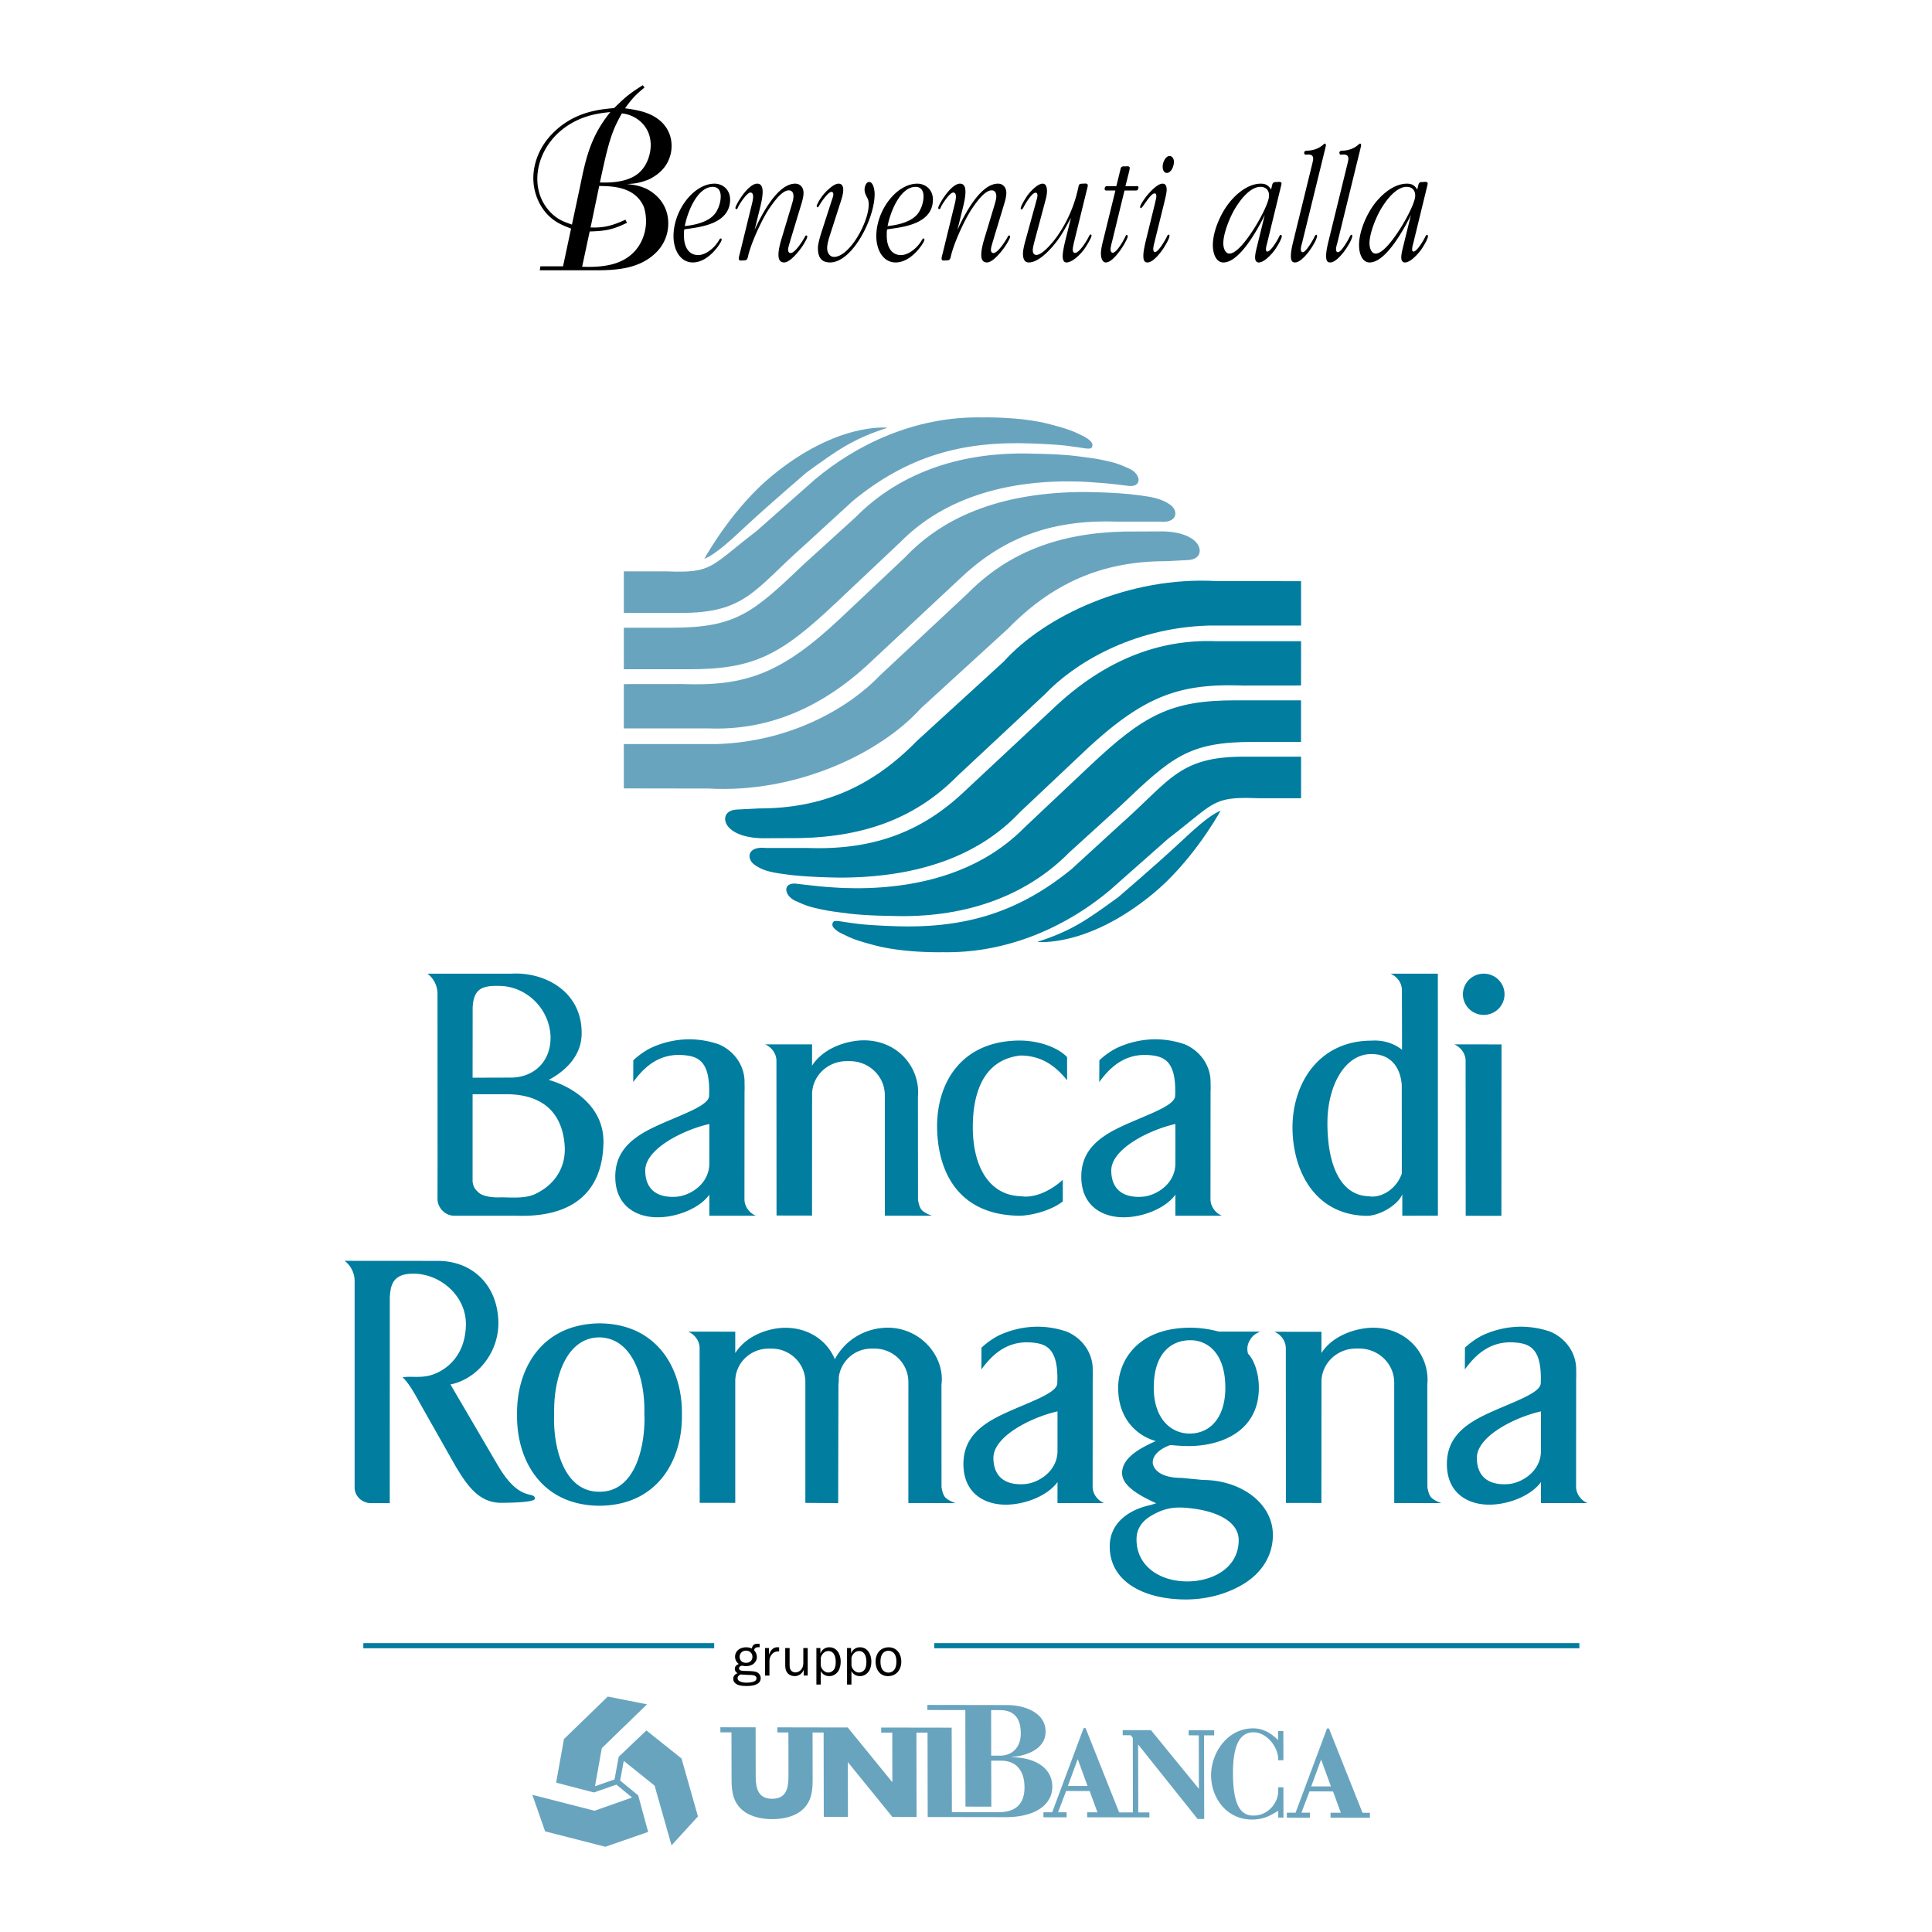<svg xmlns="http://www.w3.org/2000/svg" width="2500" height="2500" viewBox="0 0 192.756 192.756"><g fill-rule="evenodd" clip-rule="evenodd"><path fill="#fff" d="M0 0h192.756v192.756H0V0z"/><path d="M105.508 144.739c0 2.104-1.973 3.235-3.27 3.33-2.076.153-3.125-.856-3.125-2.616 0-2.188 3.877-4.082 6.395-4.638v3.924zm3.504 3.573c0 .735.479 1.368 1.133 1.653l-4.639-.002.002-2.1c-1.061 1.49-3.674 2.422-5.688 2.235-2.062-.19-3.698-1.468-3.698-4.023 0-2.404 1.448-3.784 3.817-4.921 2.477-1.189 5.504-2.092 5.547-3.139.141-3.521-1.113-3.97-2.633-4.078-2.514-.182-3.977 1.38-4.939 2.691l.01-2.167a7.532 7.532 0 0 1 1.705-1.213 9.206 9.206 0 0 1 3.387-.869 8.956 8.956 0 0 1 3.439.488c1.551.662 2.631 2.178 2.564 3.902.012.28.012.555 0 .814l-.007 10.729zm-49.16 1.916c5.835-.056 8.255-4.663 8.182-9.098.074-4.436-2.357-9.042-8.193-9.099-5.896.057-8.326 4.663-8.253 9.099-.074 4.435 2.347 9.042 8.182 9.098h.082zm.001-1.399c3.348 0 4.45-4.072 4.45-7.317l-.013-.436c.004-.17 0-.436 0-.436 0-3.246-1.212-7.167-4.508-7.21-3.295.043-4.494 4.018-4.494 7.264 0 0-.004.266 0 .436l-.013.436c0 3.245 1.146 7.264 4.495 7.264h.083v-.001zm58.917-15.115c1.705 0 3.482 1.285 3.482 4.745 0 2.997-1.533 4.567-3.553 4.567-1.949 0-3.588-1.57-3.588-4.567 0-3.531 1.813-4.745 3.659-4.745zm-.299 24.064c-2.881 0-5.08-1.617-5.08-4.181 0-1.21.693-1.917 1.484-2.382.99-.582 1.936-.884 3.266-.793 3.293.225 5.443 1.411 5.443 3.228 0 2.859-2.707 4.128-5.113 4.128zm6.041-22.727c-.129-.528-.066-.928.227-1.405.256-.416.537-.584.99-.794l-4.145-.001c-.885-.246-1.9-.385-2.814-.385-5.328 0-7.211 3.354-7.211 5.993 0 3.354 2.16 4.889 3.764 5.316-1.881.821-3.373 1.796-3.373 3.187 0 1.249 1.604 2.199 3.406 3.019l-.568.178c-1.809.371-4.07 1.559-4.07 4.128 0 3.604 3.549 5.292 7.59 5.292 2.088 0 4.156-.553 5.828-1.588 1.602-.999 2.859-2.64 2.859-4.852 0-3.158-3.189-5.469-6.965-5.483l-2.131-.204c-2.508 0-2.891-1.183-2.891-1.535 0-1.034 1.322-1.605 1.775-1.748.662.071 1.395.107 1.777.107 3.309 0 7.035-1.499 7.035-5.816.001-1.499-.491-2.803-1.083-3.409zm-89.134 13.343c0 .869.731 1.573 1.634 1.573h1.874l.004-18.905v-1.598c.063-1.166.266-2.264 2.014-2.38 2.868-.19 5.687 2.164 5.577 5.188-.106 3.523-2.603 4.761-3.771 4.999-.982.2-1.726.013-2.549.143.69.571 1.562 2.288 1.904 2.884l3.374 5.959c1.155 1.94 2.34 3.678 4.559 3.678.274 0 3.362 0 3.362-.409 0-.817-1.489.442-3.677-3.303l-4.741-8.095c2.685-.542 4.883-3.223 4.778-6.33-.122-3.607-2.581-5.993-6.045-5.999l-9.296-.007a2.528 2.528 0 0 1 1.001 2.041v20.561h-.002zm96.458-13.398c1.229-1.907 3.75-2.553 5.26-2.528 3.445.056 5.58 2.861 5.307 5.67l.008 10.229s.082.668.342.989c.293.365 1.053.611 1.053.611l-4.703-.009-.002-12.016c0-1.87-1.559-3.398-3.502-3.398-.104 0-.201-.01-.303 0-1.906 0-3.453 1.487-3.453 3.322l-.006 12.087-3.543-.006-.008-15.424c0-.736-.479-1.369-1.133-1.653l4.689.002-.006 2.124zm21.906 9.743c0 2.104-1.971 3.235-3.27 3.33-2.076.153-3.125-.856-3.125-2.616 0-2.188 3.879-4.082 6.395-4.638v3.924zm3.504 3.573c0 .735.479 1.368 1.133 1.653l-4.637-.002v-2.1c-1.061 1.49-3.674 2.422-5.686 2.235-2.064-.19-3.699-1.468-3.699-4.023 0-2.404 1.447-3.784 3.816-4.921 2.477-1.189 5.504-2.092 5.547-3.139.141-3.521-1.113-3.97-2.633-4.078-2.514-.182-3.975 1.38-4.939 2.691l.01-2.167a7.532 7.532 0 0 1 1.705-1.213 9.206 9.206 0 0 1 3.387-.869 8.95 8.95 0 0 1 3.439.488c1.551.662 2.631 2.178 2.564 3.902.012.28.014.555 0 .814l-.007 10.729zm-63.311.054s.083.668.341.989c.294.365 1.055.611 1.055.611l-4.704-.009.003-12.069c0-1.836-1.502-3.337-3.375-3.337-.1 0-.195-.008-.292 0a3.28 3.28 0 0 0-3.277 2.857 4.44 4.44 0 0 1-.035.729l-.027 11.829-3.273-.023.001-12.055c0-1.836-1.501-3.337-3.375-3.337-.1 0-.194-.008-.292 0-1.838 0-3.328 1.46-3.328 3.262v12.129l-3.548-.005-.01-15.425c0-.735-.479-1.369-1.133-1.653l4.691.002v2.136c1.206-1.905 3.607-2.548 5.088-2.523 2.359.038 4.11 1.359 4.848 3.135 1.008-1.885 2.982-3.146 5.337-3.146 3.38.056 5.655 3.009 5.301 5.675l.004 10.228zM74.274 119.639c0 .736.479 1.368 1.133 1.653l-4.637-.001.002-2.101c-1.061 1.49-3.674 2.422-5.688 2.236-2.063-.19-3.698-1.469-3.698-4.023 0-2.404 1.448-3.785 3.815-4.922 2.477-1.189 5.505-2.092 5.546-3.138.142-3.521-1.112-3.97-2.632-4.079-2.513-.181-3.975 1.38-4.939 2.692l.01-2.168a7.564 7.564 0 0 1 1.705-1.213 9.211 9.211 0 0 1 3.387-.869 8.95 8.95 0 0 1 3.439.489c1.552.662 2.632 2.177 2.564 3.901.013.28.014.555.001.815l-.008 10.728zm6.741-13.317c1.229-1.907 3.75-2.553 5.259-2.528 3.445.056 5.579 2.862 5.307 5.67l.008 10.229s.083.668.342.989c.293.365 1.054.611 1.054.611l-4.703-.008-.003-12.017c0-1.87-1.558-3.398-3.501-3.398-.104 0-.202-.009-.303 0-1.907 0-3.453 1.487-3.453 3.323l-.006 12.087-3.542-.007-.009-15.424c0-.736-.479-1.368-1.133-1.653l4.69.002-.007 2.124zm-33.864 11.58v-8.731h3.389c2.337 0 5.417.81 5.789 4.998.194 2.191-.902 3.999-2.921 4.951-.863.407-1.858.381-3.346.334 0 0-1.68.131-2.346-.505-.339-.324-.478-.503-.565-1.047zm7.778-14.493c.053 2.613-1.785 4.103-3.953 4.103l-3.825.011.005-5.875v-1.002c.038-2.09 1.047-2.328 2.747-2.28 2.655.073 4.92 2.282 5.026 5.043zm-11.273 12.885l-.007 3.325c0 .868.758 1.674 1.661 1.674h6.234c5.206.176 8.557-2.03 8.663-7.267.076-3.723-3.239-5.665-5.463-6.284 1.002-.528 3.222-1.951 3.286-4.521.106-4.284-3.68-6.28-7.027-6.077h-8.354a2.528 2.528 0 0 1 1.001 2.041l.006 17.109zm73.612-.229c0 2.104-1.973 3.235-3.271 3.331-2.076.152-3.125-.856-3.125-2.617 0-2.188 3.879-4.081 6.396-4.638v3.924zm3.502 3.574c0 .736.479 1.368 1.133 1.653l-4.637-.001.002-2.101c-1.062 1.49-3.676 2.422-5.688 2.236-2.064-.19-3.699-1.469-3.699-4.023 0-2.404 1.449-3.785 3.816-4.922 2.477-1.189 5.504-2.092 5.547-3.138.141-3.521-1.113-3.97-2.633-4.079-2.514-.181-3.977 1.38-4.939 2.692l.01-2.168a7.564 7.564 0 0 1 1.705-1.213 9.206 9.206 0 0 1 3.387-.869 8.95 8.95 0 0 1 3.439.489c1.551.662 2.631 2.177 2.564 3.901.014.28.014.555 0 .815l-.007 10.728zM145.957 99.2c0-1.136.93-2.057 2.076-2.057s2.074.921 2.074 2.057c0 1.135-.928 2.056-2.074 2.056s-2.076-.921-2.076-2.056zm3.838 22.104l-3.562-.006-.008-15.448c0-.736-.48-1.368-1.133-1.653l4.715.002-.012 17.105zm-9.941-13.084c-.191-2.118-1.42-3.058-3.021-3.058-2.742 0-4.396 3.288-4.396 6.87 0 4.511 1.48 7.261 4.125 7.317 1.143.22 2.73-.63 3.297-2.259l-.005-8.87zm3.605 13.064l-3.551.009v-2.135c-.436 1.047-2.152 2.069-3.424 2.146-4.984 0-7.322-4.005-7.52-8.293-.213-4.639 2.459-9.186 7.875-9.186 1.127-.082 2.248.266 3.043.914l-.012-5.942c0-.736-.479-1.369-1.133-1.653l4.717.002.005 24.138zm-41.621.009c-5.764 0-8.087-3.776-8.327-8.259-.253-4.746 2.238-9.22 8.276-9.22 1.859.02 3.717.66 4.676 1.649l.002 2.314c-1.104-1.359-2.488-2.467-4.67-2.467-3.664.422-4.736 3.711-4.738 7.128-.002 4.118 1.756 6.852 4.816 6.908 1.375.228 3.029-.597 4.164-1.636l-.002 2.158c-.99.778-2.728 1.351-4.197 1.425zm-31.067-5.228c0 2.104-1.973 3.235-3.27 3.331-2.076.152-3.125-.856-3.125-2.617 0-2.188 3.877-4.081 6.395-4.638v3.924zM129.805 68.392l-5.826.006c-6.316-.23-9.883 1.023-15.756 6.534l-6.457 6.091C97.649 85.4 91.641 87.52 83.949 87.56c0 0-3.319-.017-5.474-.316-1.241-.173-2.322-.3-3.255-1.014-.729-.558-.694-1.82 1.173-1.628h4.227c6.916.247 11.666-1.882 15.693-5.727l8.709-8.133c5.293-5.052 10.846-6.987 16.326-6.767h8.459l-.002 4.417zM129.807 79.643l-4.281-.002c-4.611-.185-4.275.432-8.967 4.026l-5.84 5.161c-4.068 3.41-9.902 6.297-16.66 6.174 0 0-3.804.101-6.775-.685-2.178-.576-2.37-.737-3.303-1.175-.415-.193-.963-.597-.934-.898.033-.329.144-.415.79-.323 0 0 1.078.171 1.772.253 1.402.166 3.614.23 3.614.23 6.917.247 12.303-1.291 17.713-5.714l4.932-4.516c4.93-4.377 5.807-6.681 12.256-6.681l5.684.002v4.148h-.001z" fill="#007d9f"/><path d="M129.805 57.986l-8.457-.011c-8.709-.493-17.119 3.488-21.205 8.029l-8.67 7.924c-4.405 4.516-9.368 6.729-15.72 6.729l-2.233.113c-.934.046-1.298.589-1.135 1.207.203.773 1.351 1.604 3.634 1.654l3.832-.015c6.643-.15 11.67-2.131 15.693-6.22l8.708-8.133c2.828-2.984 8.621-6.624 16.326-6.85h9.229l-.002-4.427zM84.152 88.595c6.916.247 13.499-1.404 18.049-6.022l6.531-6.161c5.412-5.1 8.08-6.539 14.527-6.539h6.545v4.147h-4.773c-6.447 0-8.109 1.497-13.213 6.359l-5.121 4.654c-4.551 4.617-10.839 6.596-17.756 6.349 0 0-2.519-.013-4.338-.244-1.07-.136-1.888-.243-2.534-.382-1.146-.245-1.535-.333-2.732-.886-1.148-.529-1.316-1.958.287-1.682 0 0 1.371.168 2.25.253.886.087 2.278.154 2.278.154zM111.58 89.502c-3.111 2.258-4.633 3.36-8.092 4.47 0 0 5 .608 11.586-4.839 3.652-3.02 6.225-7.378 6.703-8.248-1.242.5-2.883 2.095-4.404 3.502-2.25 2.08-5.793 5.115-5.793 5.115z" fill="#007d9f"/><path d="M62.239 68.254l5.826-.006c6.315.23 9.882-1.024 15.755-6.535l6.458-6.09c4.117-4.378 10.125-6.497 17.816-6.538 0 0 3.32.017 5.475.317 1.24.172 2.322.299 3.256 1.014.729.558.693 1.82-1.174 1.628h-4.227c-6.916-.247-11.664 1.882-15.693 5.727l-8.708 8.133c-5.293 5.052-10.847 6.987-16.327 6.767h-8.459l.002-4.417zM62.237 57.003l4.281.002c4.611.185 4.274-.432 8.966-4.026l5.841-5.161c4.069-3.41 9.903-6.298 16.66-6.174 0 0 3.805-.101 6.775.685 2.178.576 2.369.737 3.303 1.175.414.194.965.598.934.898-.031.329-.143.415-.789.323 0 0-1.078-.171-1.771-.253-1.402-.166-3.615-.23-3.615-.23-6.916-.247-12.303 1.291-17.712 5.714l-4.931 4.516c-4.931 4.377-5.807 6.681-12.255 6.681l-5.685-.002v-4.148h-.002z" fill="#69a4bf"/><path d="M62.239 78.66l8.457.012c8.709.493 17.12-3.489 21.206-8.029l8.669-7.924c4.404-4.516 9.369-6.729 15.721-6.729l2.232-.113c.934-.046 1.297-.589 1.135-1.207-.203-.773-1.35-1.604-3.633-1.653l-3.832.015c-6.645.15-11.67 2.132-15.694 6.22l-8.708 8.133c-2.827 2.984-8.62 6.625-16.327 6.85h-9.228l.002 4.425zM107.893 48.051c-6.916-.246-13.5 1.405-18.05 6.022l-6.532 6.161c-5.412 5.101-8.08 6.539-14.528 6.539H62.24v-4.147h4.772c6.448 0 8.109-1.497 13.213-6.358l5.123-4.654c4.55-4.618 10.838-6.596 17.754-6.35 0 0 2.52.013 4.34.244 1.068.136 1.887.243 2.533.381 1.145.245 1.535.334 2.732.886 1.148.53 1.316 1.958-.287 1.682 0 0-1.371-.175-2.25-.253-.887-.079-2.277-.153-2.277-.153zM80.464 47.145c3.112-2.258 4.633-3.36 8.091-4.47 0 0-5-.609-11.586 4.838-3.651 3.021-6.225 7.379-6.702 8.248 1.241-.5 2.882-2.096 4.404-3.502 2.25-2.079 5.793-5.114 5.793-5.114z" fill="#69a4bf"/><path fill="#007d9f" d="M71.256 163.935v.513H36.249v-.513h35.007zM157.574 163.935v.513H93.21v-.513h64.364z"/><path d="M130.822 178.228l.986-2.681.979 2.684-1.965-.003zm-.978 2.624l.805-2.124 2.348.004.779 2.127-1.027-.002-.002.494 3.93.006.002-.494-.74-.001-3.35-8.412h-.191l-3.137 8.401-.873-.001v.501l2.312.004v-.501l-.856-.002zM127.531 181.342l.521.001-.006-3.028-.52.002v.348c.037 1.06-.895 2.479-2.486 2.477-1.406-.002-2.02-1.341-2.025-4.225-.006-3.026.803-4.085 2.049-4.084 1.404.003 2.537 1.618 2.457 2.786l.525.001-.006-2.917-.525-.001.002.902s-.611-.594-1.1-.825c-.494-.236-.891-.34-1.371-.341-2.633-.005-4.221 2.49-4.217 4.69.004 2.213 1.523 4.403 4.066 4.407a3.944 3.944 0 0 0 1.91-.455l.725-.411v.673h.001zM87.915 172.357l.001.505 1.105.002.009 4.949-4.448-5.461-7.028-.013v.506l1.105.002.008 4.192c.001 1.159-.082 2.425-1.631 2.422-1.549-.002-1.637-1.268-1.64-2.428l-.008-4.697-3.517-.006.001.505 1.107.002.008 4.512c.002 1.147.053 2.284.977 3.149.776.734 1.994.997 3.076.998 1.082.002 2.298-.256 3.071-.988.92-.862.968-1.998.966-3.146l-.008-4.512 1.104.001.015 8.417 2.41.004-.009-5.467 4.447 5.474 2.41.004-.015-8.416 1.11.002.014 8.416 7.752.012c3.07.005 4.686-1.295 4.682-3.043-.004-1.906-1.787-2.926-4.049-2.93v-.031c1.584-.125 3.383-.837 3.379-2.536-.004-1.843-2.002-2.641-3.85-2.644l-7.944-.014.001.508 3.784.006.017 9.632 2.578.005-.012-4.586 1.008.001c1.469.003 2.312.976 2.314 2.659.004 1.847-1.115 2.479-2.553 2.478l-4.692-.007-.021-8.427-7.034-.011zm10.97-1.739l.875.002c1.23.002 2.08.615 2.084 2.305.002 1.62-1.07 2.238-2.061 2.236l-.891-.002-.007-4.541z" fill="#69a4bf"/><path d="M111.656 180.822l-3.348-8.412-.193-.001-3.137 8.401-.873-.001.002.501 2.312.004-.002-.501-.855-.002.807-2.123 2.346.004.779 2.126-1.027-.001-.002.494 6.209.011v-.495l-1.107-.002-.014-6.777 5.932 7.43.66.001-.016-8.344 1.012.002v-.507l-2.549-.004v.506l1.012.002.01 5.337-4.781-5.853-2.82-.004v.508l.799.001.209.268.012 7.434-1.377-.003zm-5.115-2.634l.986-2.681.979 2.684-1.965-.003zM63.062 179.338l-1.562-1.285-2.248.782-3.767-.98.78-4.348 4.373-4.24 3.915.775-4.511 4.371-.679 3.801 1.949-.68.415-2.257 2.765-2.63 3.502 2.798 1.64 5.779L67 184.112l-1.691-5.959-3.077-2.47-.359 1.961 1.802 1.485.992 3.642-4.269 1.481-6.013-1.538-1.272-3.643 6.202 1.587 3.747-1.32z" fill="#69a4bf"/><path d="M75.014 164.47a1.423 1.423 0 0 0-.579-.119c-.574 0-1.096.342-1.096.937a.88.88 0 0 0 .371.726c-.23.103-.394.222-.394.492 0 .205.112.33.275.433-.27.093-.433.271-.433.558 0 .304.214.498.489.606.247.092.573.108.838.108.551 0 1.411-.092 1.411-.79a.65.65 0 0 0-.438-.606c-.225-.081-.59-.087-.838-.098-.202-.006-.478 0-.675-.043-.124-.032-.214-.103-.214-.232 0-.142.169-.255.304-.255.051 0 .141.021.186.027a.812.812 0 0 0 .202.017c.259 0 .518-.061.726-.211.214-.163.365-.417.365-.688a.993.993 0 0 0-.275-.677c.045-.287.247-.314.506-.314l.045.001-.006-.342-.112-.005c-.388-.001-.585.086-.658.475zm-.579 1.429c-.388 0-.641-.233-.641-.606 0-.353.27-.606.641-.606.349 0 .636.254.636.601-.001.367-.254.611-.636.611zm.433 1.212c.219.005.607.043.607.325 0 .168-.09.26-.248.324-.191.087-.523.119-.737.119-.292 0-.899-.065-.9-.444 0-.194.141-.298.31-.373l.686.043.282.006zM76.33 164.422v2.749h.438v-1.386c0-.216.022-.39.141-.59.163-.275.399-.433.736-.433h.09v-.406l-.164-.01c-.461-.001-.703.346-.837.719h-.011v-.644h-.393v.001zM80.585 167.171v-2.749h-.438v1.462c0 .26-.044.486-.219.692a.758.758 0 0 1-.591.281.555.555 0 0 1-.461-.26c-.084-.141-.096-.347-.096-.503v-1.673h-.438v1.673c0 .281.034.595.225.822.18.211.45.309.731.309.394 0 .736-.26.877-.601h.011v.546h.399v.001zM81.89 165.396c.079-.341.365-.671.753-.671.59 0 .737.617.737 1.066 0 .243-.022.53-.152.741a.702.702 0 0 1-.584.336c-.405-.001-.754-.396-.754-.774v-.698zm0 1.343c.197.313.461.486.855.486.388 0 .703-.211.9-.514.168-.276.23-.623.23-.937 0-.66-.332-1.423-1.13-1.423a.915.915 0 0 0-.883.601h-.011l-.001-.53h-.398v3.647h.438v-1.33zM84.95 165.396c.079-.341.366-.671.753-.671.59 0 .737.617.737 1.066 0 .244-.022.531-.151.742a.702.702 0 0 1-.585.335c-.405 0-.753-.396-.753-.774l-.001-.698zm0 1.343c.197.313.461.487.854.487.388 0 .703-.211.9-.515.168-.275.23-.622.23-.936 0-.66-.332-1.424-1.131-1.424a.914.914 0 0 0-.882.601h-.011v-.53h-.399v3.647h.438v-1.33h.001zM88.595 167.227c.866 0 1.327-.677 1.327-1.444 0-.726-.417-1.43-1.254-1.43-.86 0-1.31.66-1.31 1.424-.001.724.382 1.45 1.237 1.45zm.039-.352a.73.73 0 0 1-.625-.347c-.124-.217-.163-.503-.163-.752 0-.223.034-.487.141-.688a.726.726 0 0 1 .646-.39c.248 0 .483.124.619.325.146.222.18.492.18.752 0 .238-.022.486-.14.703a.72.72 0 0 1-.658.397zM56.176 26.57h-2.258l-.066.398h5.291c1.993 0 4.539-.022 6.288-1.749a4.02 4.02 0 0 0 1.24-2.945c0-1.682-.996-2.834-2.169-3.432-.708-.332-1.284-.398-1.948-.487.775-.022 1.328-.111 2.214-.465.509-.266 1.66-.886 2.081-2.303.111-.332.155-.687.155-1.041 0-.354-.044-1.373-.908-2.28-1.084-1.107-2.634-1.306-3.741-1.461.819-1.107 1.04-1.307 1.948-2.081l-.177-.222c-1.483.952-1.661 1.129-2.856 2.28-1.417.133-3.919.333-6.044 2.436-1.439 1.395-2.015 3.122-2.015 4.561s.598 2.834 1.528 3.742c.731.708 1.439.974 2.236 1.284l-.799 3.765zm3.897-9.387c.709-3.254 1.063-4.272 1.971-5.867 1.284.111 2.878 1.151 2.878 3.166 0 .864-.332 1.927-1.019 2.613-.93.974-2.612 1.173-4.051 1.107l.221-1.019zm-1.24 5.911c1.571-.044 2.302-.177 3.719-.864l-.155-.31c-1.395.642-2.236.819-3.476.775l.863-4.14c1.285.022 3.565.044 4.451 2.081.132.398.221.886.221 1.439 0 1.306-.598 3.078-2.458 3.963-1.395.665-3.188.598-3.919.576l.754-3.52zm-1.771-.686c-.753-.266-1.351-.465-2.015-1.107-.864-.819-1.439-2.015-1.439-3.454 0-1.505.643-3.166 1.949-4.451 1.948-1.882 4.228-2.103 5.335-2.214-1.882 2.325-2.413 4.406-2.989 7.284l-.841 3.942zM68.267 22.89l.174-.033c1.432-.201 4.401-.519 4.401-2.944 0-1.054-.803-1.589-1.552-1.589-2.073 0-4.094 2.66-4.094 5.235 0 1.438.722 2.626 1.926 2.626.977 0 1.887-.736 2.529-1.623.067-.1.348-.501.348-.652 0-.083-.027-.117-.093-.117-.067 0-.107.067-.147.134-.441.786-1.324 1.522-2.101 1.522-.95 0-1.418-.82-1.418-1.923v-.385l.027-.251zm.053-.334c.308-1.572 1.312-3.914 2.796-3.914.495 0 .79.334.79.953 0 .552-.188 1.121-.455 1.556-.616 1.003-2.155 1.304-3.131 1.405zM79.915 20.481c.106-.352.254-.836.254-1.221 0-.603-.375-.937-.83-.937-1.726 0-3.291 2.944-4.054 4.617l.575-2.325c.107-.452.228-.987.228-1.472s-.133-.82-.548-.82c-.562 0-1.258.836-1.592 1.338-.107.134-.576.903-.576 1.087 0 .083.053.117.107.117.08 0 .121-.101.147-.184.16-.351.896-1.472 1.244-1.472.201 0 .268.185.268.402 0 .284-.094.652-.161.919l-1.191 4.868a2.02 2.02 0 0 0-.08.384c0 .285.281.201.415.201.428 0 .441-.083.548-.568.335-1.305 1.352-3.529 2.061-4.583.415-.602 1.258-1.839 1.967-1.839.308 0 .468.217.468.585 0 .301-.107.619-.187.903l-.95 3.161c-.161.519-.361 1.221-.361 1.79 0 .485.174.752.575.752.549 0 1.351-.97 1.699-1.455.107-.134.602-.903.602-1.121 0-.067-.053-.117-.094-.117-.08 0-.134.101-.161.167-.227.418-.977 1.589-1.404 1.589-.161 0-.254-.117-.254-.334 0-.234.147-.636.201-.853l1.084-3.579zM83.875 20.13c.121-.384.255-.786.255-1.204 0-.385-.161-.602-.468-.602-.348 0-.776.351-1.043.602a4.561 4.561 0 0 0-.963 1.221c-.04.083-.174.301-.174.401 0 .067.027.134.08.134.067 0 .134-.101.161-.151.174-.334.897-1.388 1.231-1.388.121 0 .188.1.188.251 0 .184-.147.568-.201.735l-.963 2.978c-.134.418-.375 1.204-.375 1.639 0 1.037.441 1.438 1.217 1.438 2.194 0 4.442-4.332 4.442-6.824 0-.401-.134-1.205-.548-1.205-.281 0-.456.435-.456.736 0 .334.121.568.255.819.12.234.16.401.16.686 0 1.79-1.927 5.236-3.465 5.236-.401 0-.683-.385-.683-.87 0-.401.147-.887.268-1.271l1.082-3.361zM88.501 22.89l.174-.033c1.431-.201 4.401-.519 4.401-2.944 0-1.054-.803-1.589-1.552-1.589-2.074 0-4.094 2.66-4.094 5.235 0 1.438.723 2.626 1.926 2.626.977 0 1.886-.736 2.528-1.623.067-.1.348-.501.348-.652 0-.083-.027-.117-.094-.117s-.107.067-.147.134c-.442.786-1.325 1.522-2.101 1.522-.95 0-1.418-.82-1.418-1.923v-.385l.029-.251zm.054-.334c.307-1.572 1.311-3.914 2.796-3.914.495 0 .789.334.789.953 0 .552-.187 1.121-.455 1.556-.615 1.003-2.154 1.304-3.13 1.405zM100.148 20.481c.107-.352.254-.836.254-1.221 0-.603-.373-.937-.828-.937-1.727 0-3.292 2.944-4.054 4.617l.575-2.325c.106-.452.228-.987.228-1.472s-.134-.82-.549-.82c-.562 0-1.257.836-1.592 1.338-.107.134-.575.903-.575 1.087 0 .083.053.117.106.117.081 0 .121-.101.147-.184.161-.351.896-1.472 1.244-1.472.201 0 .268.185.268.402 0 .284-.094.652-.161.919l-1.19 4.868c-.027.083-.08.301-.08.384 0 .285.281.201.415.201.428 0 .441-.083.549-.568.334-1.305 1.351-3.529 2.06-4.583.415-.602 1.258-1.839 1.967-1.839.307 0 .469.217.469.585 0 .301-.107.619-.188.903l-.951 3.161c-.16.519-.361 1.221-.361 1.79 0 .485.176.752.576.752.549 0 1.352-.97 1.699-1.455.107-.134.602-.903.602-1.121 0-.067-.053-.117-.094-.117-.08 0-.133.101-.16.167-.227.418-.977 1.589-1.404 1.589-.16 0-.254-.117-.254-.334 0-.234.146-.636.199-.853l1.083-3.579zM106.854 21.719l-.59 2.375c-.094.401-.24 1.054-.24 1.472 0 .284.08.619.361.619.629 0 1.445-.836 1.832-1.388.107-.15.684-1.054.684-1.288 0-.066-.041-.117-.094-.117-.068 0-.121.117-.162.185-.213.451-.949 1.656-1.404 1.656-.146 0-.213-.184-.213-.334 0-.201.08-.502.119-.703l1.299-5.302c.025-.101.08-.285.08-.402 0-.25-.348-.167-.455-.167-.508 0-.402.083-.562.703a13.055 13.055 0 0 1-1.992 4.482c-.375.552-1.486 1.924-2.115 1.924-.24 0-.361-.184-.361-.469 0-.234.094-.585.148-.803l1.07-3.998c.094-.334.199-.752.199-1.104s-.092-.736-.428-.736c-.494 0-1.164.719-1.471 1.104-.135.184-.723 1.087-.723 1.371 0 .067.014.101.066.101.121 0 .242-.268.295-.369.174-.317.775-1.304 1.123-1.304.148 0 .188.134.188.284 0 .167-.107.502-.146.652l-1.043 3.797c-.107.385-.256.954-.256 1.355 0 .502.148.87.576.87.816 0 1.727-.853 2.301-1.505.816-.92 1.217-1.673 1.82-2.793l.094-.168zM112.191 19.009h1.031c.08 0 .268.017.307-.1.041-.117.055-.151.055-.234 0-.15-.268-.101-.295-.101h-1.004l.35-1.388c.025-.101.078-.318.078-.436 0-.217-.334-.15-.428-.15-.16 0-.387-.05-.467.184l-.441 1.79h-.803c-.201 0-.361-.017-.361.301 0 .167.24.134.307.134h.764l-1.191 4.851c-.107.418-.254.987-.254 1.438 0 .385.121.886.494.886.615 0 1.445-1.17 1.779-1.74.08-.134.402-.686.402-.869 0-.067-.041-.134-.107-.134s-.107.117-.146.2c-.055.117-.188.335-.242.452-.188.318-.682 1.121-1.002 1.121-.162 0-.215-.184-.215-.352 0-.217.107-.602.16-.803l1.229-5.05zM114.312 24.044c-.094.401-.24 1.038-.24 1.472 0 .385.066.669.414.669.562 0 1.312-.97 1.633-1.472.133-.217.562-.903.562-1.187 0-.067-.014-.117-.08-.117-.094 0-.148.117-.188.217-.162.334-.844 1.522-1.178 1.522-.121 0-.174-.133-.174-.301 0-.218.066-.452.119-.669l.99-4.014c.066-.301.229-.903.229-1.221 0-.368-.094-.619-.416-.619-.508 0-1.244.82-1.578 1.221-.107.134-.654.87-.654 1.087 0 .083.025.134.08.134.174 0 .922-1.472 1.377-1.472.135 0 .16.167.16.301 0 .151-.08.435-.105.569l-.951 3.88zm2.811-7.895c0-.318-.174-.585-.441-.585-.389 0-.684.635-.684 1.07 0 .318.135.619.416.619.414 0 .709-.635.709-1.104zM126.812 18.909c-.281-.452-.574-.585-1.029-.585-1.217 0-2.422.954-3.238 2.024-.762 1.004-1.539 2.693-1.539 4.115 0 .82.309 1.723 1.059 1.723 1.578 0 3.371-3.195 4.119-4.733l-.814 3.312c-.068.284-.148.619-.148.937 0 .284.121.485.361.485.535 0 1.258-.786 1.592-1.237.16-.218.709-1.087.709-1.389 0-.067-.039-.134-.094-.134-.094 0-.188.217-.227.301-.16.317-.789 1.372-1.125 1.372-.105 0-.133-.117-.133-.251 0-.151.066-.418.107-.552l1.377-5.653c.014-.067.068-.251.068-.335 0-.234-.375-.15-.455-.15-.441 0-.43.084-.549.602l-.041.148zm-.199.602c0 .77-1.098 2.676-1.473 3.262-.469.736-1.658 2.526-2.475 2.526-.428 0-.615-.552-.615-1.021 0-1.054.709-2.743 1.217-3.546.562-.92 1.512-2.091 2.488-2.091.456.001.858.252.858.87zM129.033 24.061c-.105.435-.24 1.003-.24 1.472 0 .384.066.652.416.652.561 0 1.324-.97 1.631-1.455.135-.201.562-.886.562-1.188 0-.067-.014-.117-.066-.117-.107 0-.162.134-.201.217-.16.352-.844 1.522-1.164 1.522-.135 0-.188-.15-.188-.284 0-.234.08-.469.133-.669l2.289-9.333c.014-.067.08-.318.08-.401 0-.084-.041-.15-.107-.15-.039 0-.094.05-.119.066-.443.418-1.004.603-1.539.636-.135 0-.402-.017-.402.217 0 .118.068.185.162.185l.213-.017c.229 0 .521.033.521.418 0 .15-.094.535-.133.686l-1.848 7.543zM132.547 24.061c-.107.435-.24 1.003-.24 1.472 0 .384.066.652.414.652.562 0 1.324-.97 1.633-1.455.133-.201.561-.886.561-1.188 0-.067-.014-.117-.066-.117-.107 0-.16.134-.201.217-.16.352-.842 1.522-1.164 1.522-.133 0-.188-.15-.188-.284 0-.234.082-.469.135-.669l2.287-9.333c.014-.067.08-.318.08-.401 0-.084-.039-.15-.105-.15-.041 0-.094.05-.121.066-.441.418-1.004.603-1.539.636-.133 0-.4-.017-.4.217 0 .118.066.185.16.185l.213-.017c.229 0 .523.033.523.418 0 .15-.094.535-.135.686l-1.847 7.543zM141.396 18.909c-.279-.452-.574-.585-1.029-.585-1.217 0-2.422.954-3.238 2.024-.762 1.004-1.537 2.693-1.537 4.115 0 .82.307 1.723 1.057 1.723 1.578 0 3.371-3.195 4.119-4.733l-.814 3.312c-.068.284-.148.619-.148.937 0 .284.121.485.361.485.535 0 1.258-.786 1.592-1.237.162-.218.709-1.087.709-1.389 0-.067-.039-.134-.094-.134-.094 0-.186.217-.227.301-.16.317-.789 1.372-1.123 1.372-.107 0-.135-.117-.135-.251 0-.151.066-.418.107-.552l1.377-5.653c.014-.067.068-.251.068-.335 0-.234-.375-.15-.455-.15-.441 0-.428.084-.549.602l-.041.148zm-.199.602c0 .77-1.098 2.676-1.473 3.262-.469.736-1.658 2.526-2.475 2.526-.428 0-.615-.552-.615-1.021 0-1.054.709-2.743 1.217-3.546.562-.92 1.512-2.091 2.488-2.091.456.001.858.252.858.87z"/></g></svg>